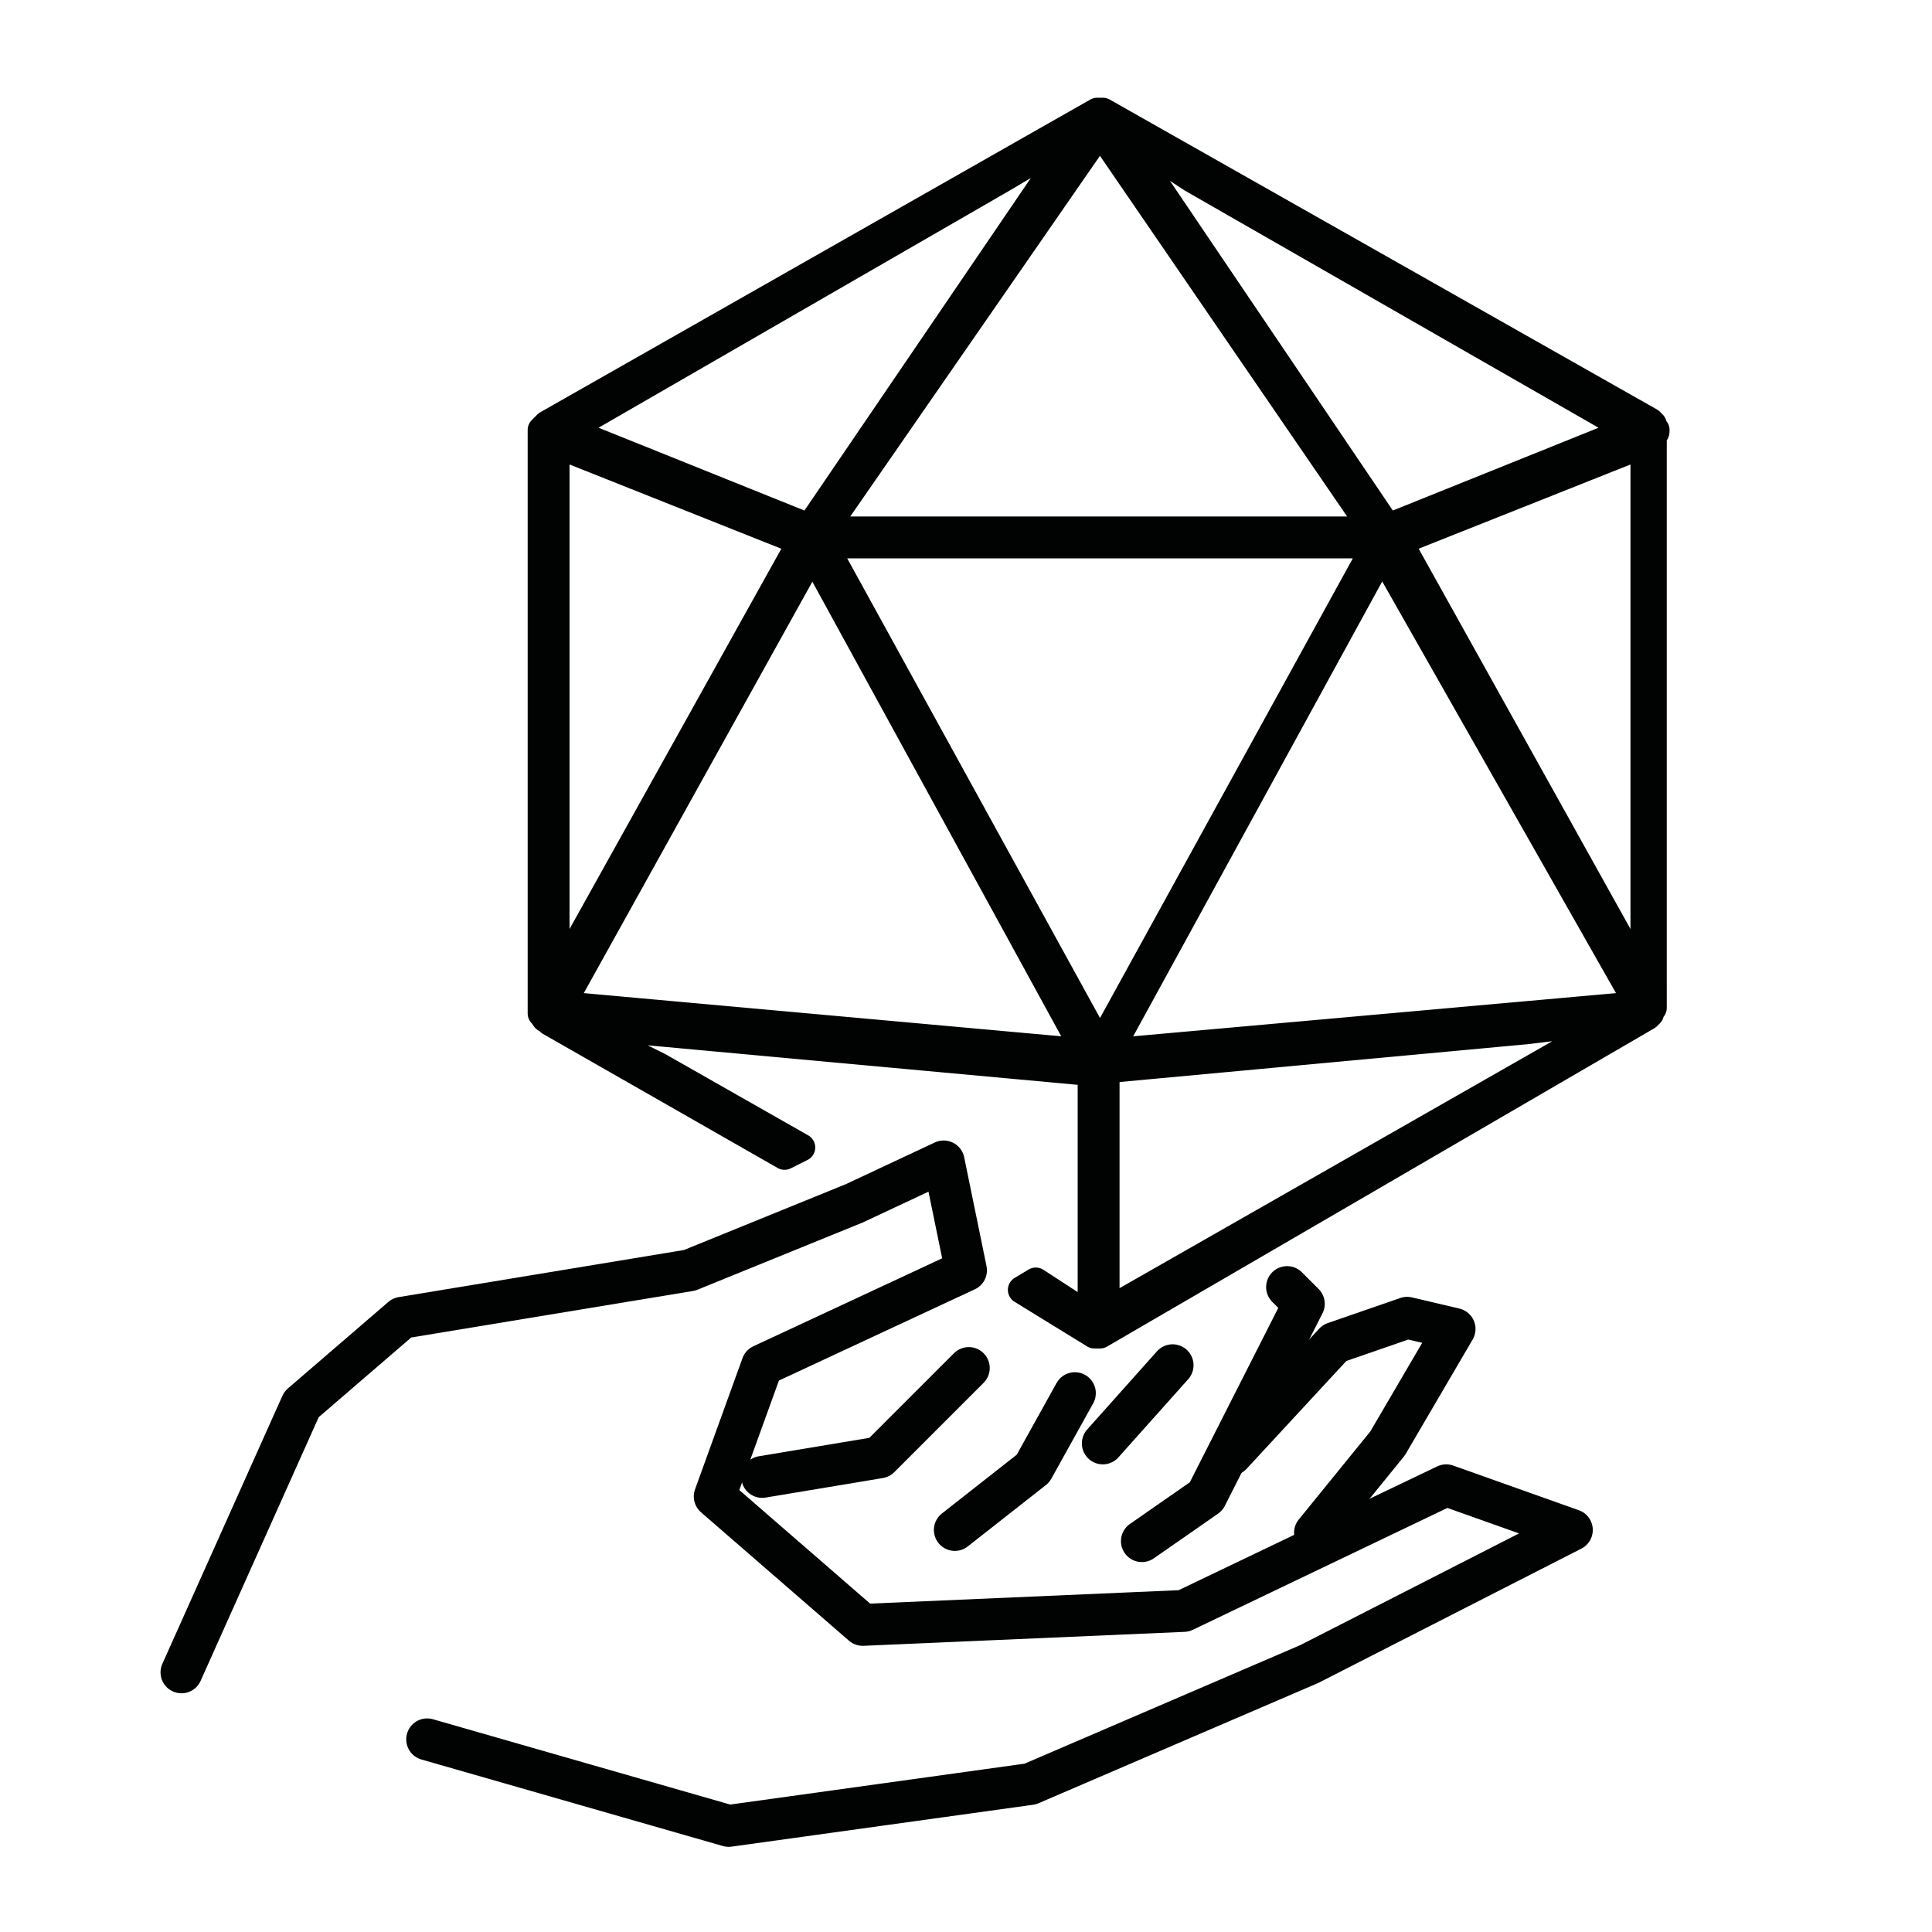 <svg xmlns="http://www.w3.org/2000/svg" xmlns:xlink="http://www.w3.org/1999/xlink" id="Calque_9" x="0px" y="0px" viewBox="0 0 69.2 69.2" style="enable-background:new 0 0 69.2 69.2;" xml:space="preserve">
<style type="text/css">
	.st0{fill:none;stroke:#010202;stroke-width:1.5;stroke-linecap:round;stroke-linejoin:round;stroke-miterlimit:10;}
	.st1{fill:none;stroke:#010202;stroke-linecap:round;stroke-linejoin:round;stroke-miterlimit:10;}
</style>
<polyline class="st0" points="6.5,59.9 10.8,50.3 14.4,47.2 24.7,45.5 30.6,43.1 33.8,41.6 34.6,45.5 27.3,48.9 25.6,53.6   30.9,58.2 42.4,57.7 51.8,53.2 56.3,54.8 46.9,59.6 36.9,63.9 26.1,65.4 15.3,62.3 "></polyline>
<polyline class="st0" points="38.5,49.9 37,52.6 34.2,54.8 "></polyline>
<polyline class="st0" points="27.3,52.9 31.5,52.2 34.7,49 "></polyline>
<polyline class="st0" points="40.9,55.2 43.2,53.6 46.7,46.7 46.1,46.1 "></polyline>
<polyline class="st0" points="47.1,54.9 49.7,51.7 52.1,47.6 50.4,47.2 47.8,48.1 44.1,52.1 "></polyline>
<g>
	<path class="st1" d="M59.3,15.4L59.3,15.4L59.3,15.4L59.3,15.4c-0.1-0.1-0.1-0.2-0.1-0.2l-0.1-0.1L39.5,4h-0.1h-0.1L19.6,15.2   l-0.1,0.1l-0.1,0.1l0,0l0,0v0.2l0,0v20.5v0.2l0.1,0.1c0,0,0,0.1,0.1,0.1l0.1,0.1l8.4,4.8l0.6-0.3l-5.1-2.9l-3-1.5l18.5,1.7v8.8   l-2-1.3l-0.5,0.3l2.6,1.6h0.1h0.1L59,36.4l0,0l0.1-0.1v-0.1l0.1-0.1v-0.1c0-0.1,0-0.1,0-0.1V15.6C59.3,15.5,59.3,15.5,59.3,15.4z    M42.7,6.4l15.7,9l-8.7,3.5L40.1,4.7L42.7,6.4z M39.4,4.7L49.2,19H29.5L39.4,4.7z M35.9,6.4l2.7-1.6l-9.6,14.1l-8.7-3.5L35.9,6.4z    M19.9,15.9l8.8,3.5l-8.8,15.8V15.9z M20.1,36l9-16.2l9.8,17.9L20.1,36z M39.4,37.5l-9.9-18h19.8L39.4,37.5z M39.6,47v-8.7   l15.1-1.4l3.3-0.4L39.6,47z M39.7,37.7l9.8-17.9L58.7,36L39.7,37.7z M58.9,35.2l-8.8-15.8l8.8-3.5C58.9,15.9,58.9,35.2,58.9,35.2z"></path>
</g>
<line class="st0" x1="39.5" y1="51.7" x2="42" y2="48.9"></line>
</svg>